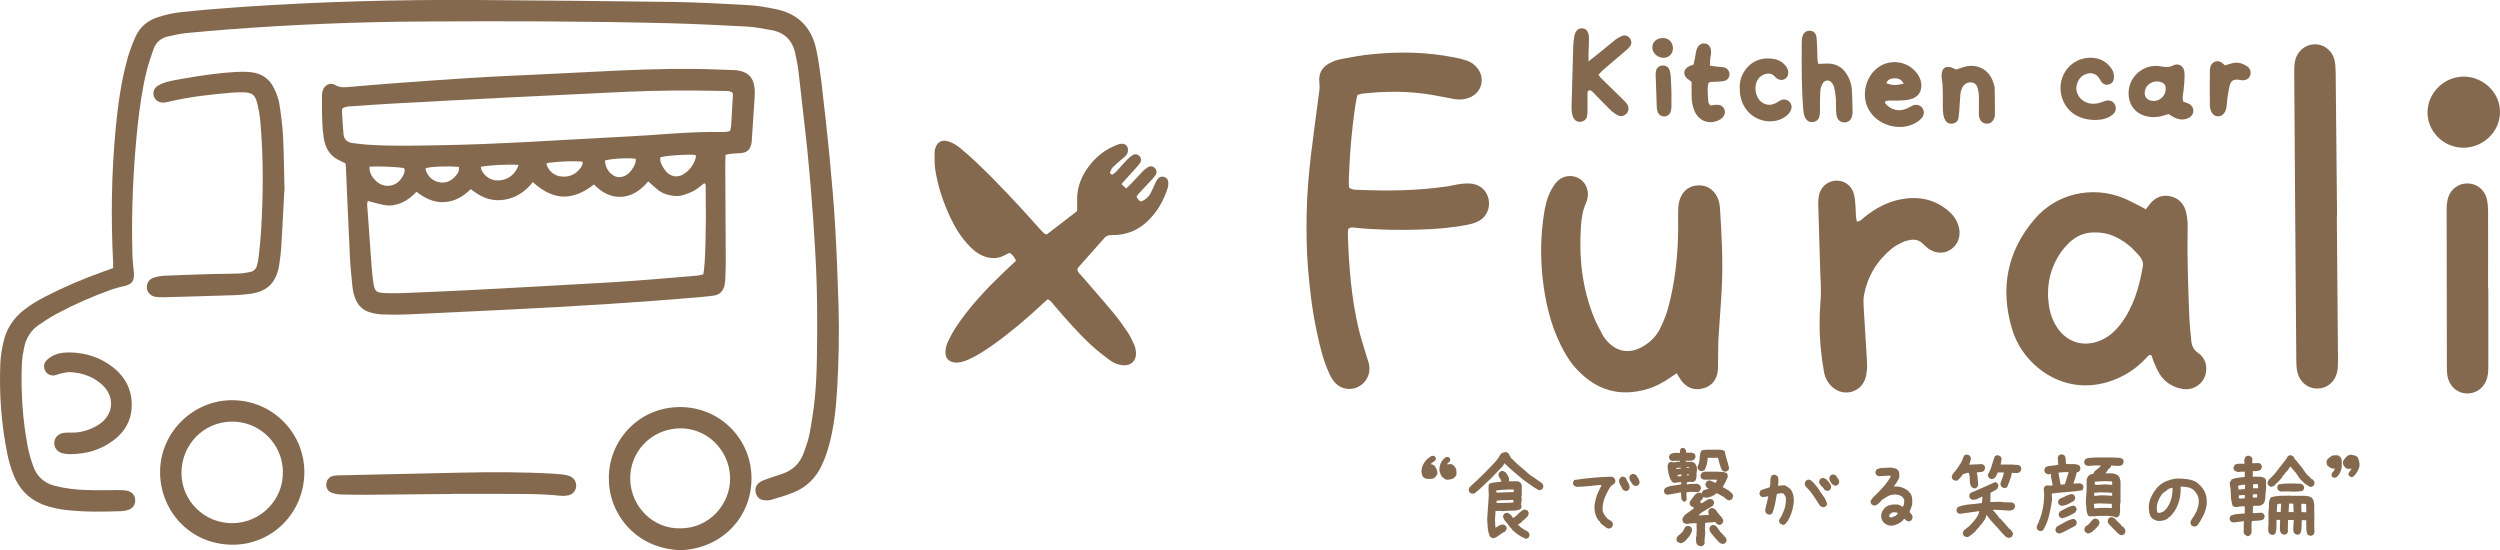 <?xml version="1.0" encoding="UTF-8"?><svg id="_レイヤー_2" xmlns="http://www.w3.org/2000/svg" width="218.33" height="48.05" viewBox="0 0 218.33 48.05"><defs><style>.cls-1{fill:#84694f;}</style></defs><g id="yoko"><g><g><path class="cls-1" d="M63.36,13.53c0,.34-.02,.63-.02,.93,.01,2.67,.03,5.35,.04,8.02,0,.57,0,1.14-.03,1.71,0,.25-.03,.5-.08,.74-.12,.51-.43,.83-.97,.89-.3,.03-.59,.08-.88,.1-5.67,.5-11.35,.84-17.04,1.12-2.94,.14-5.88,.29-8.82,.42-.72,.03-1.44,.03-2.15,0-.37-.01-.74-.08-1.09-.18-.63-.18-1.07-.61-1.3-1.23-.12-.32-.21-.67-.24-1.01-.1-.94-.19-1.87-.23-2.81-.12-2.45-.22-4.9-.33-7.35,0-.2-.03-.39-.04-.6-.17-.08-.31-.17-.47-.24-.71-.31-1.15-.84-1.35-1.58-.05-.19-.09-.39-.11-.58-.16-1.18-.13-2.37-.13-3.56,0-.12,.02-.25,.05-.37,.14-.5,.65-.8,1.1-.53,.43,.26,.84,.21,1.28,.17,1.48-.13,2.96-.25,4.44-.36,1.97-.15,3.95-.28,5.92-.41,1.21-.08,2.42-.14,3.63-.2,2.5-.12,4.99-.23,7.49-.36,2.87-.15,5.73-.27,8.61-.24,1.14,.01,2.27,.07,3.41,.1,.17,0,.35,.03,.52,.06,.74,.14,1.19,.59,1.3,1.33,.05,.29,.06,.59,.04,.89-.08,1.31-.17,2.62-.26,3.93,0,.07-.02,.15-.03,.22-.11,.53-.37,.77-.91,.82-.42,.04-.84,.02-1.34,.15Zm-31.23,4.01c-.11,.27-.05,.54-.03,.81,.11,1.63,.23,3.26,.35,4.89,.03,.44,.08,.89,.14,1.33,.12,.9,.23,1,1.11,1.03,.44,.01,.89,.01,1.34,0,1.9-.08,3.81-.15,5.71-.25,4.35-.23,8.7-.46,13.04-.72,2.37-.15,4.74-.37,7.1-.56,.19-.02,.37-.08,.53-.11,.18-.84,.26-3.83,.21-7.61,0-.11,.05-.25-.13-.35-.28,.21-.55,.46-.86,.64-.32,.18-.67,.3-1.02,.41-.39,.12-.78,.07-1.17-.01-.37-.08-.71-.23-1-.46-.29-.23-.55-.48-.84-.74-.63,.74-1.35,1.28-2.33,1.35-.99,.06-1.75-.42-2.41-1.08-1.94,1.52-3.63,1.36-5.34-.21-.43,.55-.95,1-1.59,1.28-.63,.27-1.28,.37-1.96,.26-.7-.11-1.29-.48-1.87-.92-.65,.64-1.38,1.07-2.29,1.13-.94,.06-1.72-.34-2.45-.9-.39,.41-.79,.74-1.28,.95-.47,.2-.96,.3-1.45,.22-.5-.08-.99-.24-1.49-.36Zm31.79-9.49c-.27-.13-.57-.11-.86-.11-2.82-.06-5.64-.05-8.46,.08-3.39,.16-6.77,.32-10.16,.49-3.24,.16-6.48,.34-9.71,.51-1.28,.07-2.57,.16-3.85,.25-.32,.02-.65,.01-.95,.18-.02,.07-.07,.14-.07,.2,.04,.69,.08,1.38,.14,2.07,.04,.46,.33,.71,.77,.77,.47,.06,.93,.12,1.4,.15,1.95,.13,3.91,.08,5.86,.05,5.6-.08,11.18-.49,16.76-.77,2.82-.14,5.63-.46,8.45-.39,.16,0,.33-.05,.51-.08,.04-.17,.09-.31,.1-.46,.06-.91,.11-1.83,.16-2.74,0-.07-.05-.13-.09-.22Zm-6.25,5.69c-.06,.41,.15,.75,.37,1.07,.49,.68,1.2,.78,1.85,.27,.44-.34,.73-.79,.88-1.33,.02-.06-.01-.14-.02-.21-.56-.09-2.48,.03-3.08,.2Zm-25.4,.81c-.03,.55,.23,.93,.57,1.26,.32,.3,.71,.45,1.14,.41,.44-.04,.8-.25,1.05-.61,.19-.28,.39-.56,.27-.92-.52-.12-2.19-.19-3.03-.13Zm13.03-.15c-.88-.07-2.71,.03-3.31,.17,.03,.11,.04,.24,.09,.34,.33,.6,.93,.92,1.59,.84,.77-.08,1.38-.58,1.62-1.36Zm10.21-.53c-.6-.1-2.04-.03-2.68,.15,.03,.54,.26,.98,.71,1.28,.28,.19,.59,.22,.92,.1,.29-.1,.51-.29,.69-.54,.21-.3,.41-.61,.37-1Zm-4.6,.26c-.56-.09-1.95-.05-3.03,.09-.06,0-.11,.07-.17,.11,.28,.78,.89,1.16,1.71,1.09,.38-.03,.72-.18,.99-.43,.25-.23,.47-.49,.49-.86Zm-13.72,.56s-.03,.1-.02,.14c.21,.61,.63,1,1.27,1.1,.62,.09,1.09-.21,1.46-.7,.06-.08,.12-.16,.15-.25,.03-.13,.03-.26,.04-.4-1.04-.09-2.43-.04-2.9,.11Z"/><path class="cls-1" d="M9.88,23.41c0-.19,0-.31,0-.44-.2-3.92-.15-7.83,.22-11.73,.2-2.1,.49-4.19,1.06-6.22,.18-.62,.41-1.22,.67-1.81,.39-.86,1.07-1.43,1.96-1.71,.63-.2,1.29-.36,1.95-.43,1.77-.19,3.55-.34,5.33-.46C27.9,.14,34.73-.04,41.56,0c5.74,.04,11.49,.09,17.23,.17,2.2,.03,4.4,.16,6.6,.28,.76,.04,1.52,.18,2.28,.33,1.99,.38,3.21,1.58,3.62,3.56,.2,.94,.33,1.9,.45,2.86,.26,2.21,.51,4.43,.72,6.65,.19,1.97,.36,3.95,.48,5.93,.13,2.3,.22,4.6,.29,6.91,.07,2.43,.02,4.86-.12,7.28-.1,1.71-.28,3.41-.75,5.06-.16,.55-.35,1.09-.59,1.6-.51,1.1-1.33,1.91-2.45,2.37-.64,.26-1.31,.46-1.97,.65-.2,.06-.44,.06-.66,.03-.35-.05-.58-.27-.68-.61-.1-.37,0-.7,.31-.93,.19-.14,.43-.23,.66-.31,.44-.16,.89-.29,1.34-.45,.9-.31,1.53-.9,1.86-1.8,.2-.56,.41-1.12,.52-1.7,.2-1.07,.37-2.15,.47-3.23,.11-1.11,.15-2.23,.17-3.34,.06-3.15,.04-6.29-.15-9.44-.22-3.76-.51-7.51-.96-11.25-.18-1.48-.32-2.96-.5-4.43-.06-.52-.18-1.02-.28-1.53-.24-1.14-.95-1.83-2.09-2.03-.71-.13-1.42-.27-2.13-.31-2.25-.12-4.5-.23-6.75-.29-7.2-.18-14.41-.2-21.61-.15-5.65,.03-11.29,.26-16.92,.69-1.23,.1-2.47,.2-3.7,.32-.51,.05-1.02,.17-1.53,.28-.65,.14-1.12,.52-1.33,1.17-.19,.59-.41,1.17-.56,1.77-.41,1.64-.64,3.31-.82,4.98-.38,3.65-.54,7.31-.45,10.98,.01,.57,.07,1.14,.13,1.7,.07,.74-.16,1.07-.86,1.22-.36,.08-.72,.17-1.07,.29-1.66,.59-3.27,1.3-4.82,2.13-.54,.29-1.06,.63-1.57,.98-.68,.47-1.09,1.14-1.26,1.95-.1,.48-.18,.98-.2,1.47-.09,2.41,.06,4.81,.51,7.18,.11,.58,.28,1.16,.48,1.71,.31,.91,.96,1.49,1.89,1.73,.48,.12,.97,.21,1.46,.27,1.31,.15,2.62,.11,3.93,.1,.3,0,.6,0,.89,.05,.45,.08,.72,.39,.74,.8,.02,.42-.21,.76-.64,.89-.19,.06-.39,.09-.58,.1-1.61,.06-3.22,.08-4.82-.1-.51-.06-1.03-.16-1.53-.31-1.48-.42-2.51-1.36-3.07-2.79-.23-.6-.42-1.22-.54-1.85C.11,37-.08,34.36,.03,31.7c.03-.64,.14-1.28,.29-1.91,.25-1.07,.83-1.95,1.68-2.65,.6-.49,1.26-.88,1.94-1.23,1.65-.85,3.36-1.58,5.11-2.2,.25-.09,.51-.19,.83-.3Z"/><path class="cls-1" d="M88.73,22.76c-.16-.33-.31-.54-.58-.68-.13,.07-.26,.13-.39,.2-.63,.35-1.28,.33-1.93,.06-.44-.18-.81-.48-1.14-.82-.74-.75-1.28-1.64-1.72-2.58-.62-1.33-1.08-2.72-1.3-4.17-.07-.49-.04-.99-.05-1.48,0-.07,.02-.15,.03-.22,.14-.65,.58-.93,1.21-.71,.34,.12,.68,.31,.96,.54,.52,.42,1.02,.87,1.5,1.33,1.9,1.81,3.69,3.74,5.43,5.7,.15,.17,.31,.32,.47,.48,.03,.03,.09,.03,.2,.06,.87-.66,1.76-1.36,2.65-2.04,0-.33,0-.63,0-.92-.04-1.23,.44-2.28,1.19-3.2,.55-.67,1.24-1.21,2.05-1.56,.18-.08,.37-.16,.56-.19,.43-.07,.71,.25,.63,.68-.05,.26-.23,.42-.43,.58-.3,.25-.61,.51-.89,.79-.12,.12-.17,.29-.24,.45-.01,.03,.02,.11,.05,.13,.06,.03,.15,.07,.19,.04,.12-.08,.24-.17,.34-.28,.3-.33,.59-.67,.9-.99,.15-.16,.33-.31,.51-.42,.21-.13,.46-.06,.6,.11,.14,.17,.16,.37,.05,.55-.09,.15-.2,.28-.32,.41-.43,.48-.86,.95-1.32,1.46,.14,.14,.25,.25,.4,.39,.15-.14,.28-.25,.4-.37,.36-.38,.71-.76,1.07-1.14,.14-.14,.3-.26,.46-.36,.19-.11,.38-.09,.55,.05,.17,.14,.24,.4,.12,.61-.1,.17-.24,.31-.37,.46-.39,.42-.78,.83-1.17,1.25-.06,.07-.11,.16-.15,.24,.29,.44,.35,.46,.68,.26,.26-.16,.46-.38,.59-.65,.13-.26,.24-.54,.37-.81,.08-.15,.15-.32,.27-.43,.29-.29,.81-.12,.86,.28,.03,.21,0,.45-.07,.65-.34,1.05-.89,1.99-1.68,2.77-.87,.85-1.93,1.28-3.15,1.26-.26,0-.47,.03-.66,.24-.75,.86-1.51,1.7-2.27,2.56-.05,.05-.07,.13-.11,.2,.05,.29,.29,.45,.46,.65,.88,1.04,1.79,2.05,2.66,3.1,.44,.53,.85,1.09,1.24,1.67,.25,.37,.44,.77,.62,1.18,.1,.22,.14,.48,.15,.72,.02,.68-.46,1.11-1.14,1.05-.43-.04-.83-.2-1.16-.45-.55-.42-1.11-.84-1.61-1.31-1.15-1.06-2.17-2.24-3.19-3.42-.17-.2-.31-.45-.61-.58-.17,.14-.34,.28-.49,.43-1.36,1.27-2.77,2.47-4.29,3.55-.69,.49-1.39,.94-2.16,1.29-.37,.16-.74,.28-1.15,.25-.5-.03-.84-.35-.84-.85,0-.29,.05-.6,.17-.86,.22-.49,.48-.98,.78-1.43,1.13-1.7,2.52-3.18,3.98-4.59,.39-.38,.79-.74,1.22-1.15Z"/><path class="cls-1" d="M117.75,19.95c-.01,.16-.05,.35-.04,.54,.09,2.75,.3,5.49,.93,8.18,.19,.82,.47,1.62,.7,2.42,.08,.26,.18,.52,.23,.78,.15,.78-.25,1.56-.96,1.92-.69,.34-1.51,.2-2.04-.39-.21-.23-.37-.53-.5-.82-.52-1.13-.8-2.34-1.06-3.55-.41-1.89-.64-3.8-.79-5.73-.12-1.51-.13-3.02-.11-4.53,.03-1.73,.17-3.46,.37-5.18,.23-1.92,.5-3.83,.75-5.74,.03-.22,0-.44-.01-.66-.08-.75,.22-1.31,.87-1.66,.32-.17,.68-.31,1.04-.37,.87-.17,1.75-.33,2.64-.42,2.45-.25,4.89-.2,7.32,.29,.34,.07,.68,.15,1,.26,.38,.13,.7,.36,.95,.68,.64,.83,.4,1.99-.53,2.47-.48,.25-.99,.3-1.52,.21-.66-.12-1.31-.26-1.97-.37-2.02-.34-4.04-.33-6.07-.1-.14,.02-.28,.08-.4,.11-.22,.69-.63,4.2-.7,6.22-.02,.64-.1,1.28-.03,1.87,.27,.21,.53,.19,.77,.2,2.6,.11,5.2,.08,7.78-.3,.42-.06,.82-.18,1.24-.22,.34-.04,.7-.06,1.03,0,.73,.13,1.25,.68,1.37,1.39,.13,.74-.18,1.47-.84,1.84-.3,.16-.64,.27-.97,.33-1.39,.28-2.79,.39-4.2,.43-1.86,.06-3.71,.03-5.56-.15-.21-.02-.44-.1-.69,.08Z"/><path class="cls-1" d="M187.4,18.28c.14-.18,.25-.33,.37-.48,.44-.54,1.01-.8,1.71-.67,.69,.13,1.16,.55,1.38,1.21,.09,.28,.13,.58,.17,.87,.03,.22,.02,.45,.02,.67-.05,2.63,.05,5.25,.15,7.88,.03,.67,.11,1.33,.17,2,.04,.43,.19,.79,.59,1.06,.53,.36,.76,.91,.71,1.55-.08,1.05-1.05,1.79-2.1,1.59-.81-.15-1.49-.56-1.94-1.26-.23-.35-.38-.75-.55-1.13-.08-.18-.12-.37-.18-.53-.22-.1-.31,.05-.4,.15-.57,.63-1.23,1.16-1.97,1.56-2.57,1.4-5.39,1.17-7.57-.65-1.07-.9-1.84-2.02-2.24-3.36-1.06-3.54-.45-6.78,1.96-9.6,1.9-2.23,4.99-2.94,7.72-1.86,.5,.2,.98,.47,1.47,.71,.17,.09,.34,.18,.54,.29Zm-4.51,2.02c-.83-.01-1.61,.32-2.25,.96-.24,.24-.48,.51-.67,.79-.95,1.39-1.27,2.94-1.04,4.6,.11,.77,.38,1.49,.84,2.12,.84,1.13,2.18,1.52,3.5,1.03,.82-.3,1.44-.85,1.96-1.54,1.11-1.49,1.61-3.22,1.91-5.02,.05-.32-.06-.58-.25-.82-.64-.78-1.38-1.41-2.31-1.81-.51-.22-1.04-.32-1.67-.31Z"/><path class="cls-1" d="M146.44,32.59c-.21,.14-.39,.26-.57,.38-.61,.43-1.26,.78-1.98,1-2.4,.72-4.44,.13-6.15-1.68-.62-.65-1.08-1.41-1.47-2.22-.89-1.83-1.33-3.78-1.55-5.78-.2-1.83-.17-3.66,.1-5.48,.11-.76,.27-1.52,.64-2.2,.14-.26,.3-.52,.5-.73,.48-.52,1.23-.65,1.84-.35,.61,.3,.96,.96,.86,1.67-.02,.17-.07,.34-.14,.5-.31,.69-.42,1.43-.46,2.17-.17,2.73,.13,5.39,1.18,7.94,.21,.5,.48,.97,.73,1.46,.06,.11,.13,.21,.21,.31,.9,1.18,2.14,1.4,3.4,.62,.6-.38,1.09-.87,1.4-1.51,.27-.56,.52-1.13,.68-1.72,.63-2.28,.87-4.62,.9-6.98,0-.57-.02-1.14,0-1.71,.01-.32,.06-.65,.17-.94,.27-.72,.82-1.12,1.58-1.15,.73-.03,1.28,.32,1.63,.96,.18,.33,.25,.7,.27,1.07,.15,2.35,.28,4.7,.15,7.05-.07,1.41-.2,2.82-.28,4.23-.04,.72-.02,1.43-.04,2.15,0,.32,.01,.65-.06,.96-.17,.75-.66,1.21-1.42,1.35-.73,.13-1.31-.16-1.74-.74-.13-.18-.23-.37-.38-.6Z"/><path class="cls-1" d="M204.08,18.87c.03,4.08,.07,8.17,.1,12.25,0,.35,.01,.7-.02,1.04-.1,1.05-.81,1.75-1.76,1.77-.94,.02-1.68-.67-1.82-1.71-.03-.24-.03-.49-.04-.74-.06-8.37-.13-16.74-.18-25.1,0-.34,0-.7,.07-1.03,.17-.87,.87-1.46,1.71-1.48,.83-.02,1.56,.56,1.75,1.43,.07,.33,.08,.69,.09,1.03,.04,4.18,.08,8.37,.12,12.55,0,0-.01,0-.02,0Z"/><path class="cls-1" d="M162.16,19.35c.36-.02,.5-.26,.68-.4,.96-.77,2.02-1.34,3.24-1.56,1.55-.27,2.95,.03,4.15,1.09,.44,.39,.73,.86,.86,1.44,.16,.75-.12,1.47-.74,1.88-.59,.39-1.33,.35-1.94-.09-.18-.13-.34-.29-.5-.44-.29-.28-.64-.38-1.02-.32-.24,.04-.49,.08-.71,.19-.33,.16-.67,.33-.95,.56-1.3,1.05-2.12,2.41-2.44,4.04-.07,.36-.05,.74-.03,1.11,.09,1.53,.19,3.06,.28,4.59,.02,.3,.03,.6,0,.89-.02,.27-.07,.55-.16,.8-.43,1.14-1.8,1.51-2.76,.75-.44-.35-.72-.82-.82-1.37-.11-.61-.2-1.22-.26-1.84-.16-1.46-.17-2.91-.05-4.37,.08-.91,0-1.83-.03-2.74-.05-1.93-.12-3.86-.17-5.79,0-.25,.02-.5,.07-.74,.15-.69,.72-1.19,1.39-1.25,.71-.07,1.38,.34,1.62,1.05,.12,.35,.14,.73,.17,1.09,.04,.46,0,.93,.12,1.44Z"/><path class="cls-1" d="M24.83,16.66c-.08,1.45-.16,3.21-.27,4.96-.03,.49-.11,.98-.17,1.48-.01,.1-.03,.2-.05,.29-.31,1.36-1.03,2.05-2.41,2.26-.49,.07-.98,.11-1.48,.13-2.05,.07-4.11,.12-6.16,.18-.25,0-.5,0-.74-.04-.43-.09-.72-.43-.73-.82-.01-.37,.2-.72,.6-.85,.3-.1,.63-.15,.94-.17,1.41-.06,2.82-.11,4.23-.15,.74-.02,1.49-.01,2.23-.04,.34-.01,.69-.07,1.03-.14,.32-.06,.53-.27,.6-.59,.06-.24,.12-.48,.14-.73,.08-.74,.16-1.48,.21-2.22,.19-3.22,.22-6.44-.07-9.65-.05-.52-.14-1.03-.26-1.53-.2-.77-.45-.95-1.27-.97-.27,0-.55,0-.82,.02-1.93,.16-3.84,.37-5.73,.82-.12,.03-.24,.06-.36,.06-.41,.02-.75-.21-.86-.57-.1-.33,.02-.7,.35-.9,.25-.15,.53-.26,.82-.34,.45-.12,.92-.2,1.38-.28,1.54-.27,3.08-.5,4.64-.59,.42-.02,.84-.02,1.26,.02,.93,.09,1.64,.55,2.05,1.4,.2,.42,.38,.87,.46,1.33,.15,.95,.28,1.91,.33,2.88,.08,1.48,.08,2.97,.13,4.76Z"/><path class="cls-1" d="M217.31,25.2c0,2.23,0,4.46,0,6.69,0,.32,0,.65-.07,.96-.18,.91-.89,1.51-1.76,1.51-.87,0-1.57-.61-1.74-1.53-.04-.22-.05-.44-.05-.67-.01-4.63-.02-9.27-.02-13.9,0-.34,.04-.7,.14-1.02,.23-.75,.92-1.23,1.68-1.22,.76,0,1.45,.5,1.66,1.25,.11,.38,.13,.78,.14,1.17,.01,2.25,0,4.51,0,6.76h.02Z"/><path class="cls-1" d="M26.58,41.32c-.06,3.54-2.87,6.29-6.33,6.25-3.73-.04-6.3-3.04-6.27-6.4,.03-3.45,2.93-6.27,6.38-6.22,3.48,.05,6.26,2.89,6.22,6.36Zm-1.87-.1c-.02-2.45-2.02-4.42-4.47-4.4-2.45,.02-4.39,2-4.39,4.48,0,2.45,2,4.41,4.46,4.39,2.54-.02,4.46-2.16,4.39-4.47Z"/><path class="cls-1" d="M53.17,41.78c-.03-3.24,2.55-6.23,6.23-6.23,3.48,0,6.24,2.79,6.23,6.24,0,3.35-2.55,6.1-6.15,6.26-4.11-.12-6.36-3.38-6.3-6.27Zm6.24,4.36c2.51,.02,4.43-2.11,4.35-4.49-.09-2.4-2.07-4.31-4.45-4.24-2.45,.07-4.35,2.07-4.27,4.5,.08,2.39,2.05,4.3,4.38,4.23Z"/><path class="cls-1" d="M39.45,43.14c-2.47,.02-4.94,.05-7.42,.07-.77,0-1.53,0-2.3-.03-.27,0-.54-.07-.79-.16-.32-.12-.48-.44-.44-.78,.03-.33,.26-.61,.59-.68,.19-.04,.39-.05,.59-.05,3.48-.08,6.97-.16,10.45-.23,2.74-.06,5.49-.07,8.23,.09,.27,.02,.54,.04,.81,.07,.19,.03,.39,.07,.58,.14,.37,.14,.59,.49,.57,.87-.02,.38-.26,.7-.65,.8-.21,.05-.44,.07-.66,.05-2.1-.22-4.2-.15-6.3-.17-1.09,0-2.18,0-3.26,0h0Z"/><path class="cls-1" d="M218.33,9.77c.01,1.7-1.44,3.13-3.2,3.13-1.69,0-3.1-1.36-3.13-3.03-.03-1.71,1.41-3.17,3.15-3.18,1.72,0,3.17,1.39,3.18,3.07Z"/><path class="cls-1" d="M6.16,39.66c-.09,0-.37,0-.63-.06-.5-.1-.8-.47-.79-.93,.02-.46,.34-.8,.85-.87,.24-.03,.49-.02,.74-.02,.76,0,1.46-.22,2.12-.59,1.54-.87,1.68-2.63,.3-3.74-.76-.61-1.65-.9-2.61-.95-.29-.01-.58,.07-.87,.13-.17,.03-.33,.12-.49,.15-.35,.06-.67-.1-.82-.38-.17-.31-.15-.64,.08-.9,.18-.19,.41-.35,.65-.47,.48-.22,1-.27,1.52-.25,1.35,.05,2.58,.45,3.65,1.29,1.12,.88,1.7,2.04,1.64,3.48-.05,1.25-.65,2.22-1.64,2.94-1.05,.77-2.23,1.16-3.71,1.17Z"/><path class="cls-1" d="M138.72,5.37c.33-.26,.52-.41,.71-.56,.56-.45,1.11-.91,1.67-1.36,.17-.13,.37-.24,.58-.32,.25-.09,.5,0,.66,.21,.15,.2,.18,.48,.02,.69-.13,.18-.3,.33-.47,.47-.6,.52-1.21,1.02-1.81,1.54-.17,.14-.31,.31-.48,.48,.08,.11,.13,.2,.19,.27,.67,.66,1.35,1.31,2.02,1.97,.12,.12,.24,.25,.33,.4,.14,.25,.09,.57-.09,.76-.19,.2-.49,.29-.74,.16-.24-.12-.47-.28-.66-.47-.48-.46-.94-.95-1.41-1.43-.13-.13-.25-.32-.48-.29-.14,.08-.12,.21-.12,.33,0,.47,0,.94,0,1.41,0,.17,0,.35-.04,.52-.06,.26-.24,.43-.5,.48-.27,.06-.55-.07-.68-.33-.08-.15-.12-.32-.15-.49-.03-.19-.02-.4-.02-.59,.04-1.68,.09-3.37,.14-5.05,0-.3,.04-.59,.08-.89,.07-.54,.32-.82,.69-.81,.39,.01,.6,.31,.61,.86,0,.45-.03,.89-.04,1.34,0,.17,0,.34,0,.7Z"/><path class="cls-1" d="M164.63,8.85c0,.1,0,.16,.02,.19,.5,.58,1.2,.74,1.87,.44,.18-.08,.35-.2,.53-.27,.31-.12,.63-.04,.81,.19,.2,.25,.21,.62-.02,.89-.14,.17-.32,.31-.51,.42-1.41,.83-3.41,.24-4.17-1.21-.63-1.22-.22-2.87,.91-3.65,1.03-.71,2.49-.51,3.28,.47,.22,.27,.38,.57,.43,.93,.09,.74-.24,1.25-.98,1.43-.29,.07-.59,.09-.88,.1-.32,.02-.64,0-.96,0-.11,0-.22,.05-.33,.07Zm1.62-1.55c-.2-.4-.51-.47-.83-.46-.3,0-.56,.11-.69,.43,.54,.19,.8,.2,1.52,.04Z"/><path class="cls-1" d="M158.8,5.58c.3-.01,.52-.03,.74-.03,.86-.02,1.46,.37,1.85,1.12,.2,.38,.32,.78,.34,1.21,.04,.64,.05,1.28,.06,1.93,0,.15-.03,.3-.08,.43-.09,.28-.34,.45-.62,.45-.3,0-.53-.14-.64-.42-.07-.18-.09-.38-.1-.58-.02-.37,0-.74-.02-1.11-.02-.32-.08-.64-.15-.95-.03-.14-.11-.28-.19-.39-.22-.29-.62-.28-.8,.03-.11,.19-.19,.41-.21,.62-.04,.47-.03,.94-.04,1.4,0,.25,.02,.5-.02,.74-.05,.37-.25,.57-.55,.62-.33,.06-.62-.1-.76-.45-.08-.2-.11-.43-.13-.65-.15-1.88-.14-3.75-.13-5.63,0-.22,0-.45,.04-.66,.07-.37,.34-.59,.66-.58,.3,.01,.55,.21,.59,.57,.05,.44,.05,.89,.07,1.33,.01,.32-.02,.64,.09,1.01Z"/><path class="cls-1" d="M190.68,8.88c.18,.07,.35,.11,.5,.19,.49,.27,.5,.92,.01,1.2-.42,.24-.86,.2-1.28,0-.18-.08-.34-.2-.52-.31-.19,.06-.38,.12-.57,.17-.46,.12-.93,.14-1.39,.02-.85-.21-1.42-.84-1.52-1.71-.2-1.58,1.2-2.92,2.77-2.65,.4,.07,.74,.12,1.14-.09,.44-.22,.91,.08,.95,.6,.04,.51-.02,1.03-.07,1.55-.03,.32-.15,.63-.03,1.02Zm-2.61-.06c.69,0,1.2-.64,1.03-1.32-.02-.09-.09-.18-.17-.23-.58-.36-1.38-.08-1.58,.55-.18,.57,.13,.99,.72,.99Z"/><path class="cls-1" d="M170.82,6.08c.32-.11,.58-.21,.84-.27,1.05-.24,2,.26,2.38,1.28,.08,.21,.16,.43,.16,.64,.02,.77,.02,1.53,.02,2.3,0,.05-.01,.1-.02,.15-.09,.4-.36,.64-.71,.62-.35-.01-.61-.27-.66-.68-.02-.17-.01-.35-.01-.52,0-.4,.02-.79,0-1.19,0-.22-.04-.44-.09-.66-.07-.28-.21-.51-.53-.55-.32-.04-.6,.09-.77,.35-.11,.18-.19,.41-.22,.62-.05,.49-.06,.99-.1,1.48-.02,.25-.04,.49-.09,.73-.06,.23-.24,.37-.48,.41-.27,.05-.5-.04-.64-.27-.09-.14-.15-.31-.18-.48-.04-.24-.05-.49-.05-.74,0-.84,.04-1.68-.1-2.52,0-.05-.01-.1-.01-.15-.01-.71,.4-.97,1.06-.66,.07,.03,.13,.06,.21,.1Z"/><path class="cls-1" d="M183.01,10.48c-1.43-.01-2.44-.66-2.87-1.78-.66-1.69,.44-3.51,2.22-3.65,.76-.06,1.42,.18,1.92,.78,.25,.3,.38,.63,.33,1.03-.03,.24-.15,.42-.39,.5-.26,.09-.49,.03-.67-.18-.1-.11-.15-.25-.24-.37-.25-.36-.61-.49-1.04-.37-.54,.15-.81,.54-.92,1.06-.1,.49,.17,1.05,.63,1.33,.45,.28,.94,.28,1.43,.14,.17-.05,.32-.13,.49-.17,.36-.09,.67,.06,.81,.36,.14,.3,.06,.63-.22,.86-.27,.22-.6,.35-.94,.41-.22,.04-.44,.04-.54,.05Z"/><path class="cls-1" d="M151.93,7.76c-.02-.5,.08-.98,.34-1.42,.54-.92,1.49-1.43,2.73-1.17,.39,.08,.73,.29,.98,.63,.13,.18,.22,.39,.19,.62-.04,.43-.47,.69-.87,.5-.11-.05-.22-.13-.29-.22-.39-.5-1.17-.24-1.47,.2-.37,.55-.29,1.46,.19,1.92,.37,.37,.89,.43,1.36,.18,.15-.08,.29-.19,.45-.26,.27-.11,.57-.04,.75,.17,.2,.23,.22,.49,.09,.76-.13,.28-.36,.46-.62,.62-1.12,.65-2.67,.24-3.38-.91-.31-.5-.45-1.04-.44-1.63Z"/><path class="cls-1" d="M149.35,9.21c.21-.03,.35-.05,.5-.06,.41-.02,.67,.14,.76,.44,.1,.33-.06,.65-.42,.86-.83,.47-1.78,.17-2.18-.7-.21-.45-.28-.94-.28-1.44,0-.39,0-.79,0-1.17-.15-.11-.28-.19-.39-.28-.37-.33-.32-.8,.11-1.04,.13-.07,.27-.11,.45-.18,.04-.17,.08-.36,.12-.55,.05-.24,.07-.49,.14-.73,.12-.41,.42-.62,.76-.56,.33,.06,.53,.35,.51,.79,0,.17-.05,.34-.07,.51-.02,.19-.02,.38-.03,.63,.22,.03,.41,.07,.6,.09,.22,.03,.45,.02,.66,.07,.28,.07,.46,.34,.45,.61,0,.27-.19,.52-.48,.58-.19,.04-.39,.04-.59,.05-.2,.01-.39,.02-.59,.03-.04,0-.09,.04-.18,.09-.02,.16-.07,.35-.07,.54,0,.37,.03,.74,.06,1.11,0,.09,.09,.17,.16,.3Z"/><path class="cls-1" d="M194.31,5.71c.26-.08,.47-.15,.69-.2,.43-.1,.84,.02,1.2,.25,.31,.19,.42,.53,.31,.83-.1,.28-.36,.44-.71,.42-.1,0-.19-.04-.29-.05-.43-.04-.66,.07-.78,.49-.11,.38-.15,.77-.21,1.16-.04,.27-.04,.54-.09,.81-.03,.16-.1,.34-.2,.47-.27,.38-.82,.36-1.06-.04-.11-.18-.17-.42-.18-.63-.02-1.01,0-2.03,0-3.04,0-.07,.01-.15,.02-.22,.07-.55,.65-.8,1.04-.47,.08,.06,.15,.12,.26,.21Z"/><path class="cls-1" d="M145.97,8.05c0,.42,0,.84,0,1.26,0,.17-.03,.35-.09,.5-.09,.23-.35,.38-.59,.36-.24-.02-.42-.14-.51-.37-.05-.14-.09-.29-.09-.43-.04-.96-.07-1.92-.1-2.88,0-.12,.02-.25,.05-.36,.08-.24,.3-.4,.56-.41,.26-.01,.5,.12,.59,.36,.07,.18,.1,.38,.12,.57,.03,.47,.04,.94,.06,1.4,0,0,.01,0,.02,0Z"/><path class="cls-1" d="M145.21,3.32c.52,0,.88,.36,.89,.87,.01,.48-.33,.85-.81,.86-.55,0-1.02-.45-.99-.96,.03-.45,.41-.77,.91-.77Z"/></g><g><path class="cls-1" d="M124.59,41.81c-.06-.01-.12-.03-.17-.05s-.1-.07-.15-.12c-.05-.08-.08-.17-.1-.26-.02-.09-.03-.19-.03-.3,.02-.19,.07-.36,.15-.52,.08-.16,.19-.31,.33-.45,.08-.07,.17-.14,.27-.21,.09-.07,.2-.1,.32-.09,.04,.01,.07,.04,.11,.07s.06,.07,.07,.11v.14c-.05,.09-.12,.17-.22,.21-.1,.05-.17,.12-.22,.21,.06,0,.12,0,.18,.03,.06,.02,.11,.05,.16,.1,.07,.11,.13,.21,.18,.32,.05,.11,.07,.23,.06,.38-.02,.06-.05,.11-.09,.17-.04,.05-.09,.1-.13,.15-.07,.06-.15,.09-.23,.11-.08,.01-.17,.02-.27,.02l-.07-.02-.14,.02Zm1.84,.09c-.11,0-.2-.03-.28-.09s-.17-.13-.25-.21c-.06-.11-.11-.22-.15-.34-.04-.12-.06-.25-.04-.38,.02-.15,.06-.3,.12-.44s.15-.26,.27-.38c.05-.05,.1-.09,.16-.12,.06-.03,.13-.04,.21-.03,.04,.01,.07,.04,.11,.07,.04,.04,.06,.07,.07,.11v.14c-.02,.07-.07,.12-.14,.16-.07,.04-.11,.09-.12,.16h.04l.34-.02c.09,.05,.18,.11,.25,.2,.07,.08,.12,.17,.16,.27l.02,.42c-.01,.06-.04,.12-.08,.17-.04,.05-.09,.1-.13,.15-.08,.05-.17,.08-.26,.11-.09,.02-.18,.04-.28,.05Z"/><path class="cls-1" d="M128.54,43.12l-.18-.1s-.06-.1-.08-.15-.02-.12,0-.19l.09-.18h.04s.04-.04,.04-.04l.04-.05c.36-.32,.71-.65,1.06-1,.35-.35,.69-.7,1.01-1.05l.12-.14c.09-.09,.16-.2,.22-.3,.06-.11,.12-.21,.2-.31,.06-.04,.12-.07,.2-.09,.07-.02,.15-.04,.24-.04l.18,.09,.25,.44,.04,.03,.12,.12,.21,.2,.12,.12,.2,.18,.3,.24,.12,.11,.31,.26v.04l.2,.12v.04c.19,.11,.37,.23,.55,.36,.18,.12,.36,.25,.53,.37,.04,.05,.06,.1,.09,.15,.02,.05,.03,.12,.02,.19l-.09,.18s-.1,.05-.15,.07c-.05,.02-.12,.02-.19,0-.23-.13-.45-.27-.67-.43-.22-.16-.44-.31-.66-.47-.27-.23-.55-.46-.83-.7-.28-.24-.55-.48-.8-.73l-.14,.23-.12,.14-.09,.08-.19,.2-.57,.6-1.01,.96-.24,.21-.05,.05h-.04l-.04,.07s-.1,.07-.15,.09c-.05,.02-.12,.03-.19,.02Zm1.87,3.88s-.09-.03-.14-.04c-.05-.02-.09-.05-.14-.09-.11-.23-.17-.48-.2-.75-.03-.27-.04-.54-.05-.82l.14-2.07-.03-.59,.02-.07-.02-.16,.09-.18c.15-.05,.32-.09,.5-.11,.18-.02,.36-.04,.53-.05v-.05c-.03-.11-.08-.21-.15-.3-.07-.09-.1-.2-.09-.32l.09-.18s.1-.06,.15-.08c.05-.01,.11-.02,.17,0l.18,.09,.1,.11c.06,.09,.12,.19,.17,.29,.05,.1,.07,.21,.05,.33l-.02,.07h.48s.34,0,.34,0l.2,.11,.12,.24v.84s-.03,.12-.03,.12l.02,.36-.06,.35s.04,.08,.04,.12c0,.04,0,.09,0,.13l-.09,.17c-.22,.09-.46,.14-.72,.13-.26,0-.52,0-.77,.04l-.25-.02h-.43s-.05,.79-.05,.79l.04,.67h.04c.09-.07,.2-.13,.3-.19s.23-.08,.36-.08l.18,.09s.07,.1,.09,.15c.02,.05,.02,.11,0,.17l-.12,.2c-.19,.08-.36,.19-.52,.32-.16,.13-.34,.23-.52,.28Zm1.79-4.04v-.21s-.49,0-.49,0c-.17,.01-.34,.02-.52,.03s-.34,.03-.52,.05v.05l.02,.14h.16l1.34-.05Zm-.04,.93v-.16l.03-.07h-.28c-.19,.02-.39,.03-.6,.02-.21,0-.41,.01-.61,.05v.2h.32l1.15-.04Zm1.02,3.12c-.2-.07-.39-.17-.56-.29s-.34-.26-.5-.4l-.07-.07-.05-.11h-.04l-.11-.13c-.09-.15-.21-.3-.35-.45s-.22-.31-.24-.5l.09-.18s.1-.06,.16-.08c.06-.02,.11-.02,.17,0l.18,.09,.14,.15,.12,.18h.05c.08-.05,.16-.1,.24-.17,.08-.07,.15-.13,.2-.2l.18-.16c.07-.05,.13-.1,.2-.14,.07-.04,.15-.06,.25-.04l.18,.09s.05,.1,.07,.15c.02,.05,.02,.11,0,.17l-.09,.18-.07,.07-.09,.09-.18,.16h-.04v.04l-.22,.21-.23,.12v.04l.18,.14v.04c.12,.09,.24,.17,.36,.24,.12,.07,.23,.14,.35,.2,.04,.05,.06,.1,.09,.15,.02,.05,.03,.11,.02,.18l-.09,.18s-.1,.06-.15,.08c-.05,.02-.11,.02-.17,0Z"/><path class="cls-1" d="M140.48,46.16c-.12-.02-.22-.08-.31-.16-.09-.08-.19-.15-.29-.21l-.05-.05-.16-.25h-.04c-.15-.2-.26-.42-.32-.66s-.08-.49-.05-.76c.05-.31,.12-.6,.23-.89,.11-.28,.24-.56,.39-.82h-.23c-.32,.04-.64,.07-.95,.1s-.64,.05-.98,.06c-.05-.01-.09-.03-.13-.04-.04-.02-.08-.04-.12-.06-.04-.05-.06-.1-.08-.15-.02-.05-.02-.11,0-.17l.09-.18c.54-.08,1.08-.15,1.64-.2s1.1-.08,1.66-.09l.18,.1s.07,.1,.09,.15,.03,.12,.02,.19l-.09,.18-.2,.12-.02,.04h-.04c-.23,.32-.41,.66-.56,1.02-.15,.36-.22,.75-.2,1.16,.02,.11,.07,.21,.12,.3,.06,.09,.12,.19,.18,.28h.04l.07,.12,.36,.23v.04h.04s.06,.1,.08,.15c.02,.05,.02,.11,0,.17l-.09,.18s-.08,.06-.12,.07c-.05,.01-.09,.02-.14,.04Zm1.44-3.29l-.18-.09c-.07-.14-.15-.28-.23-.41-.08-.13-.12-.28-.11-.46l.09-.18s.1-.07,.15-.09c.05-.02,.11-.02,.17,0l.18,.1c.05,.14,.12,.28,.2,.42,.09,.14,.13,.29,.13,.45l-.09,.18s-.1,.06-.15,.08c-.05,.02-.11,.02-.17,0Zm.86-.44l-.18-.09c-.07-.11-.14-.21-.21-.32-.07-.11-.1-.23-.1-.36l.1-.18s.1-.06,.15-.08c.05-.02,.11-.02,.17,0l.18,.09c.07,.11,.14,.22,.2,.32s.1,.23,.1,.36l-.09,.18s-.1,.06-.15,.08c-.05,.02-.11,.02-.17,0Z"/><path class="cls-1" d="M147.02,43.76s-.07-.04-.11-.07c-.04-.04-.06-.07-.07-.11l-.04-.57h-.09c-.21,.05-.4,.08-.56,.11-.16,.02-.34,.05-.56,.09l-.18-.09s-.06-.1-.08-.15c-.02-.05-.02-.11,0-.17l.09-.18c.24-.12,.46-.19,.68-.21,.22-.02,.45-.06,.72-.11v-.2h-.04l-.59,.07-.2-.11-.05-.16h-.04c-.08-.19-.15-.39-.19-.59-.04-.2-.07-.41-.08-.63,.01-.05,.03-.09,.04-.13,.02-.04,.04-.08,.06-.12,.05-.04,.1-.06,.15-.08,.05-.02,.11-.02,.18,0l.12,.04c.08-.02,.17-.04,.26-.06,.09-.02,.18-.02,.28,0v-.09h-.41l-.28,.02-.18-.09s-.06-.1-.08-.15-.02-.11,0-.17l.09-.18c.12-.07,.25-.11,.4-.12,.15,0,.3,0,.46,0v-.21c0-.07,.03-.13,.09-.18,.04-.02,.07-.04,.11-.04s.08,0,.12,0c.05,.02,.09,.05,.12,.09,.04,.04,.07,.08,.09,.12v.2c.13,0,.26,0,.39,0,.13,0,.24,.03,.34,.1,.04,.05,.06,.1,.08,.15,.02,.05,.02,.11,0,.17l-.09,.18c-.11,.07-.23,.11-.36,.11h-.39v.09h.43c.14,0,.27,.05,.37,.14,.07,.08,.12,.17,.15,.28,.03,.1,.04,.21,.03,.33-.04,.15-.05,.3-.04,.46,0,.16-.03,.3-.1,.44-.05,.04-.1,.06-.15,.09-.05,.02-.12,.03-.19,.02l-.11-.02-.3,.05v.18h.04c.14-.02,.29-.04,.44-.04h.45l.21,.11s.06,.1,.08,.15c.02,.05,.02,.12,0,.19l-.09,.18s-.1,.06-.15,.08-.11,.02-.17,0l-.5-.02-.34,.04v.21l.02,.43s-.04,.07-.07,.11-.07,.06-.11,.07h-.14Zm-.23-2.85v-.07h-.21l-.2,.05v.05l.05,.02,.36-.05Zm-.04,6.52s-.09-.03-.13-.04c-.04-.02-.08-.04-.12-.06-.04-.05-.06-.1-.08-.15-.02-.05-.02-.11,0-.17l.09-.18,.32-.28c.09-.07,.16-.15,.2-.25,.04-.09,.09-.19,.15-.28,.05-.04,.1-.06,.15-.08,.05-.02,.11-.02,.17,0l.18,.09s.06,.1,.08,.15,.02,.12,0,.19c-.04,.12-.09,.23-.15,.34s-.14,.21-.22,.3h-.04v.04l-.05,.05-.12,.14c-.07,.05-.14,.09-.2,.13-.06,.04-.14,.07-.22,.08Zm.09-5.84v-.16h-.05l-.28,.05v.12h.2l.14-.02Zm1.58,6.09l-.18-.09c-.07-.09-.11-.2-.12-.32s0-.24,0-.36c.04-.08,.05-.17,.04-.28-.01-.1,0-.2,.02-.29l-.02-.44,.02-.2h-.46l-.44,.06s-.09-.04-.13-.05c-.04-.02-.08-.04-.12-.06-.04-.04-.06-.08-.07-.13-.01-.05-.02-.1-.04-.15,.01-.07,.04-.13,.07-.19s.08-.11,.12-.17l.07-.07,.75-.55v-.05l-.28-.16s-.06-.1-.08-.15-.02-.12,0-.19c.06-.11,.13-.21,.21-.31,.08-.1,.16-.2,.23-.31,.06-.06,.12-.11,.2-.15,.07-.04,.15-.06,.25-.04l.16,.05s0-.07,.03-.11c.02-.04,.04-.07,.06-.11,.07-.05,.15-.08,.23-.1,.08-.02,.17-.04,.25-.06v-.04l-.16-.11s-.06-.1-.08-.15-.02-.11,0-.17l.09-.18s.1-.06,.15-.08,.12-.02,.19,0l.43,.21,.16-.27-.18-.02h-1.01l-.18-.09s-.06-.1-.08-.15c-.02-.05-.02-.11,0-.17l.09-.18s.07-.06,.12-.07c.04-.01,.09-.02,.13-.04h1c.15,.01,.31,.02,.48,.02s.32,.04,.45,.11c.05,.05,.08,.1,.09,.17s.01,.13,0,.2c-.06,.14-.13,.28-.2,.43-.07,.14-.15,.28-.24,.41l.56,.32v.04h.04l.11,.09v.04l.09,.04s.08,.1,.1,.16c.02,.06,.02,.12,0,.2l-.09,.18s-.1,.06-.15,.08c-.05,.02-.11,.02-.17,0-.07-.02-.14-.06-.2-.12-.06-.05-.12-.1-.18-.13v-.04c-.12-.04-.23-.09-.32-.16-.09-.07-.2-.12-.32-.16-.13,.12-.27,.21-.43,.28s-.32,.1-.5,.12l-.23-.07s0,.07-.03,.11c-.02,.04-.04,.07-.06,.11-.05,.02-.09,.06-.12,.1-.04,.04-.06,.09-.07,.13,.02,.01,.05,.03,.08,.06s.06,.04,.1,.03c.12-.07,.24-.15,.36-.24s.25-.13,.41-.12l.18,.09s.06,.1,.08,.15c.02,.05,.02,.11,0,.17l-.09,.18-1.07,.64v.04l-.11,.05v.04l-.05,.07h.16l.73-.05v-.04s-.06-.08-.06-.12c0-.05,0-.1,0-.16l.09-.18s.1-.06,.15-.08c.05-.02,.11-.02,.17,0l.18,.09,.07,.07,.2,.3h.04l.14,.23h.04l.05,.05c.05,.07,.09,.14,.13,.2,.04,.07,.06,.15,.04,.24l-.09,.18s-.1,.07-.15,.09c-.05,.02-.11,.02-.17,0l-.2-.12-.07-.12h-.11c-.13,.02-.26,.04-.39,.04-.13,0-.26,.02-.39,.03l-.02,.61,.02,.2c0,.13,0,.26-.03,.39-.02,.13-.03,.26-.03,.39l.02,.18-.09,.18s-.1,.06-.15,.08c-.05,.02-.11,.02-.17,0Zm-.91-6.81v-.04s-.06-.05-.1-.04c-.04,0-.08,0-.12,0v.04s.06,.05,.1,.04c.04,0,.08,0,.12,0Zm-.04,.65v-.12h-.12v.12h.12Zm3.13-.32l-.18-.1c-.11-.17-.18-.35-.23-.54-.05-.2-.1-.39-.16-.58h-.89c-.01,.19-.04,.38-.08,.56-.04,.18-.11,.35-.2,.51-.05,.04-.1,.06-.15,.08-.05,.02-.12,.02-.19,0l-.18-.09s-.06-.1-.08-.15-.02-.11,0-.17c.11-.2,.16-.42,.17-.66,0-.24,.05-.46,.13-.68,.06-.05,.13-.07,.2-.08,.08,0,.15-.01,.22-.03h1.23c.07,.01,.14,.02,.21,.04,.07,.01,.14,.04,.2,.09,.05,.26,.11,.51,.19,.75,.08,.24,.14,.49,.2,.76l-.09,.18s-.1,.06-.15,.08c-.05,.02-.11,.03-.18,.01Zm-.18,6.3s-.09-.03-.13-.04c-.04-.02-.08-.04-.12-.06v-.04h-.04l-.34-.37c-.08-.11-.17-.21-.26-.31-.09-.1-.16-.21-.22-.33l-.02-.23,.09-.18s.1-.06,.15-.08c.05-.02,.11-.02,.17,0l.18,.09,.3,.41,.05,.11h.04l.23,.25,.26,.3,.02,.21-.09,.18s-.08,.06-.13,.07c-.05,.01-.1,.02-.15,.04Z"/><path class="cls-1" d="M155.64,45.82l-.18-.1s-.06-.1-.08-.15c-.02-.05-.02-.11,0-.17,.19-.3,.34-.6,.45-.92,.11-.32,.16-.67,.13-1.05l-.16-.28s-.08-.06-.12-.07c-.05-.01-.1-.01-.16,0l-.34,.05c-.05,.3-.1,.59-.16,.88s-.14,.57-.25,.84c-.05,.04-.1,.06-.16,.08-.06,.02-.11,.02-.17,0l-.18-.09s-.06-.08-.07-.13c-.01-.05-.02-.1-.04-.15l.28-1.21h-.07l-.43,.07-.18-.09s-.06-.1-.08-.15c-.02-.05-.02-.11,0-.17l.09-.18c.13-.06,.26-.11,.4-.15,.14-.04,.27-.09,.4-.13,.04-.17,.06-.34,.05-.52s.03-.34,.1-.48c.05-.04,.1-.06,.15-.08,.05-.02,.11-.02,.17,0l.18,.09c.06,.08,.09,.17,.1,.28,0,.1,0,.2,0,.31l-.04,.27h.04l.52-.04c.08,.02,.16,.06,.24,.12s.15,.1,.22,.15l.09,.09c.12,.17,.2,.35,.24,.55,.04,.2,.05,.41,.03,.64-.04,.3-.1,.58-.2,.86-.09,.28-.22,.54-.37,.79h-.04l-.05,.11c-.05,.05-.1,.09-.16,.12s-.12,.03-.2,.02Zm3.51-1.54l-.19-.09c-.18-.27-.36-.54-.53-.82-.18-.27-.38-.53-.62-.76-.06-.06-.11-.12-.15-.2-.04-.07-.06-.15-.04-.25l.09-.18s.1-.06,.15-.08c.05-.02,.11-.02,.17,0l.18,.09,.07,.07,.09,.09,.07,.07,.34,.43c.14,.23,.29,.45,.45,.67,.16,.22,.27,.45,.34,.7l-.09,.18s-.1,.06-.15,.08c-.05,.02-.11,.02-.17,0Zm.36-1.42l-.18-.09c-.05-.11-.12-.2-.21-.28-.09-.08-.17-.17-.23-.27l-.02-.21,.09-.18s.1-.06,.16-.08c.06-.02,.11-.02,.17,0l.18,.09,.23,.23c.06,.08,.11,.17,.16,.25,.05,.08,.07,.18,.05,.28l-.09,.18s-.1,.06-.15,.08c-.05,.02-.11,.02-.17,0Zm.69-.46l-.21-.12c-.06-.08-.12-.17-.17-.26-.05-.09-.07-.19-.06-.31l.09-.18s.1-.06,.15-.08c.05-.02,.11-.02,.17,0l.18,.09c.05,.09,.11,.19,.18,.28,.07,.09,.1,.2,.09,.32l-.09,.18s-.1,.06-.15,.08c-.05,.02-.11,.02-.17,0Z"/><path class="cls-1" d="M165.18,45.91c-.13,0-.25-.02-.36-.07s-.22-.12-.31-.2c-.08-.09-.14-.2-.18-.31-.04-.11-.05-.23-.04-.36,.01-.11,.04-.21,.09-.31,.05-.1,.11-.19,.2-.28,.14-.14,.31-.24,.51-.28,.2-.05,.4-.06,.61-.04,.08,.01,.16,.04,.24,.08,.08,.04,.16,.08,.24,.12,.06-.09,.09-.2,.11-.3,.01-.11,.01-.22,0-.34l-.11-.18c-.11-.11-.23-.18-.36-.21-.14-.04-.28-.05-.44-.04-.2,.01-.38,.07-.55,.17-.17,.1-.33,.2-.5,.31l-.02,.04-.2,.21-.12,.11s-.1,.07-.16,.09-.12,.03-.2,.02l-.18-.09s-.06-.1-.08-.15c-.02-.05-.02-.11,0-.17l.2-.28c.3-.28,.59-.58,.87-.89,.28-.31,.52-.64,.71-1l-.25-.02-.84,.05-.18-.09s-.06-.1-.08-.15c-.02-.05-.02-.11,0-.18l.09-.18c.18-.08,.38-.13,.6-.13,.22,0,.43-.02,.65-.03,.09,.01,.19,.03,.28,.05s.17,.06,.26,.11l.07,.07c.07,.08,.11,.18,.12,.29,0,.11,0,.22,0,.34-.06,.14-.13,.28-.21,.41s-.17,.26-.27,.39c.26-.02,.5,0,.72,.08,.22,.08,.42,.2,.6,.36l.05,.11h.04c.11,.14,.17,.3,.19,.49,.02,.18,.02,.37,0,.56-.04,.11-.07,.21-.11,.32s-.08,.21-.12,.3l.05,.04v.04h.04l.04,.09,.05,.04s.07,.1,.08,.16,0,.12,0,.18l-.09,.18s-.1,.06-.15,.08c-.05,.02-.11,.02-.17,0l-.18-.09-.07-.11h-.05l-.09,.05v.04l-.09,.09c-.14,.12-.29,.21-.44,.28-.15,.07-.32,.11-.5,.14Zm.37-.86l.11-.11,.09-.11c-.06-.06-.13-.09-.21-.09h-.25l-.27,.18-.04,.18s.07,.06,.12,.08c.04,.02,.09,.02,.13,0l.32-.14Z"/><path class="cls-1" d="M172.36,42.63l-.18-.09c-.11-.18-.16-.38-.15-.6,0-.22-.02-.43-.08-.63l-.09-.02-.43,.12-.07,.11c-.07,.07-.14,.15-.2,.23-.06,.08-.13,.15-.22,.21l-.21,.02-.18-.09s-.06-.1-.08-.15c-.02-.05-.02-.12,0-.19l.09-.18c.14-.15,.27-.32,.39-.49s.23-.35,.35-.53c.04-.09,.07-.19,.11-.28,.04-.09,.08-.19,.12-.28,.05-.04,.1-.06,.15-.08,.05-.02,.11-.02,.17,0l.18,.09s.06,.1,.08,.15c.02,.05,.02,.11,0,.17-.01,.08-.03,.16-.06,.24s-.06,.15-.08,.22h.07l1.05-.05,.18,.09s.06,.1,.08,.15c.02,.05,.02,.11,0,.17l-.09,.19c-.08,.06-.18,.09-.29,.1s-.22,.01-.33,.03v.04c.05,.17,.07,.34,.08,.53s.02,.37,.04,.55l-.09,.18s-.1,.06-.15,.08c-.05,.02-.11,.02-.17,0Zm-.6,4.28s-.09-.04-.13-.05c-.04-.02-.08-.04-.12-.06-.04-.05-.06-.1-.08-.15-.02-.05-.02-.11,0-.17l.09-.17,.36-.28,.14-.12c.16-.16,.3-.32,.43-.48,.13-.16,.24-.33,.33-.51l.08-.28h-.04c-.27,.04-.55,.08-.84,.12s-.57,.07-.84,.12l-.19-.09s-.05-.1-.07-.16c-.02-.06-.02-.11,0-.17l.1-.18c.33-.12,.67-.2,1.03-.23s.72-.07,1.07-.12l.06-.55h-.07c-.13,.07-.26,.13-.39,.19-.13,.06-.27,.08-.43,.08l-.18-.1s-.06-.1-.08-.15c-.02-.05-.02-.11,0-.17l.09-.18c.36-.15,.73-.3,1.09-.47,.37-.16,.73-.32,1.08-.48l.18,.09s.06,.1,.08,.15c.02,.05,.02,.11,0,.17l-.09,.18-.07,.07-.52,.28v.62s-.03,.18-.03,.18h.18l.68-.02,.31,.04,.74,.02,.18,.09s.06,.1,.08,.15c.02,.05,.02,.11,0,.17l-.1,.18c-.13,.09-.28,.13-.45,.12-.17-.01-.34-.02-.5-.03l-.6-.04h-.27v.04l.11,.11,.38,.46,.05,.11,.11,.06,.06,.07,.05,.05v.04h.04l.05,.06v.04h.04l.14,.16,.07,.08,.1,.12,.07,.07v.04h.04l.07,.12h.04l.07,.07,.12,.12s.08,.1,.11,.16,.03,.13,.02,.2l-.1,.18s-.1,.06-.16,.08c-.06,.01-.12,.02-.19,0l-.18-.09-.28-.29-.52-.59-.09-.09c-.14-.14-.26-.28-.39-.43s-.24-.31-.36-.47h-.04c-.04,.17-.1,.31-.19,.43-.09,.12-.18,.26-.28,.4h-.04l-.09,.16h-.04l-.05,.11h-.04l-.22,.28-.09,.09-.14,.12h-.04v.04l-.26,.19s-.08,.06-.13,.07c-.05,.01-.1,.02-.15,.04Zm3.22-4.3l-.18-.09s-.06-.1-.08-.16c-.02-.06-.02-.12,0-.2,.05-.15,.1-.3,.16-.44s.1-.3,.12-.46h-.53c-.02,.08-.06,.16-.1,.23-.04,.07-.09,.14-.13,.21-.05,.05-.1,.08-.16,.11-.06,.02-.12,.03-.2,.02l-.18-.09s-.06-.1-.08-.15c-.02-.05-.02-.11,0-.17,.14-.24,.25-.49,.33-.77,.08-.28,.16-.54,.26-.8,.05-.04,.1-.06,.15-.08,.05-.02,.11-.02,.17,0l.18,.09s.06,.1,.08,.15c.02,.05,.02,.11,0,.17l-.07,.39h1.07c.11,.02,.22,.03,.34,.03s.22,.03,.3,.1c.04,.05,.06,.1,.08,.15,.02,.05,.02,.11,0,.18l-.09,.18c-.07,.06-.15,.09-.25,.1-.09,0-.19,0-.28,0l-.19-.02c-.04,.23-.09,.44-.17,.64-.08,.2-.16,.4-.24,.6-.05,.04-.1,.06-.15,.08-.05,.02-.11,.02-.17,0Z"/><path class="cls-1" d="M178.14,46.38l-.18-.09s-.06-.1-.08-.15-.02-.12,0-.19c.21-.43,.37-.88,.48-1.34s.16-.94,.16-1.45l-.04-.5,.09-.18s.1-.06,.15-.08c.05-.01,.12-.02,.19,0l.14,.02,.21-.04v-.05c-.03-.15-.06-.31-.1-.46-.04-.15-.05-.31-.05-.48h-.05l-.18,.04s-.09-.03-.13-.05c-.04-.02-.08-.04-.12-.07-.04-.05-.06-.1-.08-.15-.02-.05-.02-.11,0-.18l.09-.18c.17-.08,.35-.12,.54-.13s.38-.04,.57-.09v-.04l-.04-.59,.09-.18s.1-.06,.15-.08c.05-.02,.11-.02,.17,0l.18,.09c.07,.11,.11,.23,.1,.36,0,.14,.01,.26,.05,.38,.19,.01,.38,.02,.59,.01s.39,.04,.55,.12c.04,.05,.06,.1,.08,.15s.02,.12,0,.19l-.09,.19-.23,.09c-.02,.17-.06,.33-.12,.49-.05,.16-.11,.32-.16,.47h.09l.51-.02,.19,.09s.06,.1,.08,.15,.02,.12,0,.19l-.09,.18c-.44,.07-.89,.12-1.32,.15-.44,.03-.88,.07-1.32,.13l-.02,.05,.02,.52c-.07,.45-.15,.9-.26,1.35-.11,.45-.28,.87-.51,1.27-.05,.04-.1,.06-.15,.08s-.11,.02-.17,0Zm1.71,.22s-.09-.03-.13-.04c-.04-.02-.08-.04-.12-.06-.04-.05-.06-.1-.08-.15-.02-.05-.02-.11,0-.17l.09-.18c.24-.13,.48-.26,.72-.4s.49-.24,.76-.29l.18,.09s.06,.1,.08,.16c.02,.06,.02,.11,0,.17l-.09,.18c-.24,.12-.47,.24-.7,.37-.23,.13-.47,.24-.72,.33Zm.16-2.43l-.18-.09s-.06-.1-.08-.15c-.02-.05-.02-.11,0-.17l.09-.18c.19-.07,.37-.16,.55-.25s.37-.16,.57-.19l.18,.1s.06,.1,.08,.15c.02,.05,.02,.11,0,.17l-.09,.18c-.18,.11-.36,.2-.53,.29-.18,.09-.37,.13-.59,.15Zm.34-1.89v-.05l.31-1h-.41l-.48,.05v.04l.19,1h.12l.27-.04Zm-.29,2.98l-.18-.09s-.06-.1-.08-.15c-.02-.05-.02-.11,0-.17l.09-.18c.19-.11,.38-.21,.58-.31,.2-.1,.4-.17,.62-.21l.17,.09s.06,.1,.08,.15c.02,.05,.02,.11,0,.17l-.09,.18c-.19,.12-.38,.22-.58,.32s-.4,.16-.61,.21Zm4.64-.11c-.2-.07-.42-.1-.66-.1-.24,0-.47,0-.7,0l-.53,.05-.05-.03-.23,.04-.18-.09c-.08-.18-.13-.37-.14-.57,0-.2-.03-.4-.05-.6l.07-1.13v-.85s.04-.09,.05-.13c.02-.04,.04-.08,.06-.12l.11-.11c.06-.05,.12-.08,.18-.1s.12-.02,.2-.02c0-.05,.01-.09,.04-.14,.02-.05,.05-.09,.09-.12,.08-.07,.17-.13,.25-.2,.08-.07,.17-.15,.25-.23v-.05h-.53l-.57,.04s-.09-.03-.13-.04c-.04-.02-.08-.04-.12-.06-.04-.05-.06-.1-.08-.15-.02-.05-.02-.11,0-.17l.1-.18c.12-.07,.25-.11,.39-.11s.28,0,.41-.03h1.55c.15,.01,.31,.02,.46,.02s.3,.04,.43,.11c.04,.05,.06,.1,.08,.15,.01,.05,.02,.11,0,.17l-.09,.18c-.06,.05-.12,.08-.19,.09-.07,.01-.13,.02-.2,.02l-.6-.04s0,.07-.03,.11c-.02,.04-.04,.07-.06,.11l-.15,.09-.16,.26-.11,.12c.2-.01,.4,0,.6,0,.2,.02,.38,.08,.53,.2v.04h.04c.05,.07,.08,.15,.11,.24s.04,.17,.05,.26v1.24s0,.57,0,.57l-.04,.12v.71c-.02,.07-.03,.14-.04,.2,0,.06-.03,.12-.08,.17-.05,.04-.1,.06-.15,.08-.05,.02-.11,.02-.17,0Zm-2.4,1.42l-.18-.09s-.06-.1-.08-.15-.02-.11,0-.17l.09-.18c.13-.07,.25-.16,.35-.27,.1-.11,.19-.22,.28-.34,.05-.03,.1-.05,.15-.07,.05-.02,.11-.02,.17,0l.18,.09s.06,.1,.08,.15c.02,.05,.02,.11,0,.18-.02,.08-.06,.16-.12,.22-.06,.07-.11,.13-.16,.2h-.04l-.06,.11-.18,.11v.04c-.07,.04-.15,.09-.22,.13s-.16,.07-.26,.05Zm2.13-2.2v-.37s-1.15-.04-1.15-.04l-.41,.04v.09l.03,.3h.2c.13-.02,.27-.04,.41-.04h.43l.51,.02Zm.03-1.08v-.24c-.15-.02-.32-.04-.48-.04s-.34,0-.5-.02l-.59,.05v.26h.2c.12-.02,.24-.04,.37-.04h.39l.6,.04,.02-.02Zm0-.95v-.23s-.04-.07-.04-.07l-.7-.02-.78,.05v.23s.09,.05,.16,.04c.07,0,.13,0,.19,0l.53-.04,.65,.04Zm.75,4.39l-.18-.09c-.15-.16-.32-.32-.48-.48s-.32-.32-.46-.5l-.02-.22,.09-.18c.05-.04,.11-.06,.16-.08,.05-.02,.11-.02,.17,0l.18,.09,.23,.24,.32,.31,.05,.11,.11,.05,.14,.14s.06,.1,.08,.16c.02,.06,.02,.12,.01,.2l-.09,.17s-.1,.06-.15,.08-.11,.02-.17,0Z"/><path class="cls-1" d="M191.57,45.98l-.18-.09s-.06-.1-.08-.16c-.02-.06-.02-.12,0-.19l.09-.18c.08-.11,.16-.22,.23-.35,.07-.12,.14-.25,.21-.38,.06-.15,.11-.31,.14-.46,.04-.15,.05-.32,.04-.5-.01-.18-.06-.34-.14-.48-.08-.14-.19-.28-.32-.41-.15-.12-.33-.2-.52-.23-.19-.04-.39-.05-.6-.05,.02,.43-.02,.83-.12,1.2-.1,.37-.26,.73-.49,1.06h-.04l-.05,.11-.14,.16-.11,.11-.11,.05v.04c-.13,.11-.28,.18-.44,.22-.17,.04-.34,.06-.52,.04-.09-.02-.18-.06-.27-.1-.08-.04-.16-.09-.23-.15-.12-.14-.19-.31-.22-.49-.03-.18-.04-.37-.04-.56,.02-.31,.1-.6,.24-.86,.13-.27,.3-.52,.5-.76,.24-.25,.5-.43,.8-.55,.3-.12,.6-.2,.92-.23,.31,0,.61,.02,.91,.06,.3,.04,.57,.13,.82,.28l.21,.18v.04h.04l.18,.2c.18,.21,.31,.45,.37,.7,.07,.25,.09,.53,.06,.83-.05,.33-.14,.64-.28,.92s-.3,.57-.49,.84l-.05,.05s-.1,.06-.15,.08-.11,.02-.17,0Zm-2.65-1.29c.11-.08,.2-.18,.28-.28s.15-.21,.21-.32c.12-.23,.2-.46,.26-.71,.05-.25,.07-.51,.06-.78h-.07c-.07,.02-.14,.05-.2,.07s-.13,.05-.19,.09v.04l-.39,.27c-.17,.21-.3,.44-.4,.68-.1,.24-.14,.51-.12,.79l.05,.21s.07,.04,.11,.04c.04,0,.08,0,.12,0l.27-.11Z"/><path class="cls-1" d="M196.22,46.79l-.18-.09s-.06-.09-.07-.14c-.01-.05-.02-.1-.04-.16l.02-.02v-.6l.02-.26h-.04l-.87,.11s-.09-.03-.13-.04c-.04-.02-.08-.04-.12-.06-.04-.05-.06-.1-.08-.15-.02-.05-.02-.11,0-.17l.09-.18c.19-.08,.39-.13,.6-.14,.21-.01,.42-.03,.62-.05v-.62h-.25l-.55,.07s-.09-.03-.13-.04c-.04-.02-.08-.04-.12-.06-.11-.31-.16-.64-.17-1,0-.36-.04-.7-.1-1.03l.18-.3c.18-.07,.36-.12,.56-.14s.39-.05,.58-.07v-.46h-.34l-.21,.04c-.06-.01-.12-.03-.18-.05-.06-.02-.11-.05-.16-.08-.04-.05-.06-.1-.08-.15s-.02-.11,0-.17l.09-.18c.12-.07,.25-.1,.41-.1,.15,0,.3,0,.44,0v-.16l-.02-.11c.01-.06,.03-.12,.04-.18,.02-.06,.04-.11,.08-.16,.05-.04,.1-.06,.15-.08s.11-.02,.18,0l.18,.09s.06,.1,.08,.15,.02,.11,0,.17l-.02,.05,.02,.18h.36l.2-.02,.18,.09s.06,.1,.08,.15c.02,.05,.02,.11,0,.17l-.09,.18c-.09,.07-.2,.11-.32,.12s-.24,0-.37,0v.49h.56c.18,0,.35,.05,.51,.14l.09,.18v.78c-.04,.2-.06,.41-.06,.61,0,.21-.04,.41-.12,.6l-.18,.14c-.11,.07-.23,.1-.37,.09-.14-.01-.28,0-.41,.02l-.02,.62h.21l.55-.04,.18,.09s.06,.1,.08,.15c.02,.05,.02,.11,0,.17l-.09,.18c-.15,.07-.32,.11-.5,.11-.18,0-.35,.02-.52,.04l-.02,.36v.66l-.11,.2s-.1,.06-.16,.08c-.06,.02-.11,.02-.17,0Zm-.16-4.08v-.05l.02-.3-.12-.04-.48,.09-.02,.07,.04,.27h.04l.53-.04Zm-.02,.8v-.28h-.25l-.27,.04v.23s.05,.04,.09,.04h.11l.32-.02Zm1.07-.07v-.14l.02-.14h-.27l-.12,.02v.27h.37Zm.09-.8v-.36h-.43v.36h.43Zm1.1-.14l-.18-.09s-.06-.1-.08-.15c-.02-.05-.02-.11,0-.17l.09-.18,.21-.21,.28-.28c.18-.23,.36-.46,.54-.69,.18-.23,.36-.47,.54-.7l.09-.18s.1-.06,.15-.08c.05-.02,.11-.02,.17,0l.18,.09,.14,.27,.04,.02,.05,.05,.4,.5,.05,.05,.46,.65,.07,.07,.05,.05,.14,.12,.09,.09v.04l.2,.11s.09,.1,.12,.17c.03,.07,.04,.13,.03,.2l-.09,.18s-.1,.06-.15,.08c-.05,.02-.11,.02-.17,0l-.41-.25-.28-.27c-.12-.11-.23-.23-.3-.36-.08-.13-.16-.25-.26-.37v-.04h-.04l-.41-.49-.18,.27-.14,.19h-.04l-.2,.28h-.04l-.23,.37h-.04v.04l-.09,.09-.21,.21-.05,.05h-.04l-.04,.09h-.04v.04c-.06,.05-.12,.09-.19,.12-.07,.03-.14,.04-.22,.03Zm3.47,4.29s-.09-.03-.13-.04c-.04-.02-.08-.04-.12-.06-.07-.19-.11-.39-.11-.6v-.65l-.39-.02c-.01,.21-.02,.41-.02,.61s-.04,.39-.11,.57c-.05,.04-.11,.06-.16,.08-.05,.02-.11,.02-.17,0l-.18-.09c-.06-.07-.09-.15-.1-.25,0-.09,0-.19,0-.28l.04-.65h-.5l-.02,.83,.02,.18-.09,.18s-.1,.06-.15,.08c-.05,.02-.11,.02-.17,0l-.18-.09c-.08-.11-.12-.24-.12-.39v-.44l.02-.36h-.32v.63c0,.22-.04,.41-.11,.59-.05,.04-.1,.06-.15,.08-.05,.02-.11,.02-.17,0l-.18-.09c-.07-.09-.11-.2-.11-.33v-.36l.02-.02v-1.2c.04-.21,.05-.43,.04-.67s.06-.44,.19-.61c.26-.07,.53-.11,.81-.12,.28-.01,.56-.02,.84-.02l.02,.02h1.15c.13,0,.26,0,.39,.03,.13,.02,.25,.07,.36,.15,.08,.11,.14,.23,.16,.36s.04,.26,.04,.39v.75l.02,.28-.02,.02v.77l.02,.46-.09,.18s-.08,.06-.12,.07c-.05,.01-.09,.02-.14,.04Zm-2.59-2.09v-.11l.04-.6h-.21l-.12,.04c-.02,.11-.04,.22-.04,.34s0,.23-.02,.34h.36Zm.03-1.76s-.09-.04-.13-.06c-.04-.02-.08-.04-.12-.07-.03-.05-.05-.1-.07-.16-.02-.06-.01-.12,0-.18l.1-.17c.31-.05,.63-.08,.96-.08,.33,0,.67,.01,1,.03l.19,.1s.05,.1,.07,.16c.01,.06,.02,.12,0,.18l-.11,.17c-.3,.06-.61,.09-.94,.07s-.64-.02-.96,0Zm1.09,1.78v-.23l-.02-.5-.37-.02-.04,.75h.43Zm1.11,.02v-.46l-.02-.27-.41-.02v.48l.02,.25,.41,.02Z"/><path class="cls-1" d="M203.86,41.74l-.2-.11s-.04-.07-.04-.11c0-.04,0-.08,0-.12l.09-.16,.12-.12,.07-.2c-.13,.01-.25,0-.36-.06s-.21-.13-.29-.22c-.04-.06-.06-.12-.06-.2,0-.07,0-.14,0-.21,.05-.09,.12-.17,.2-.24,.09-.07,.17-.13,.26-.19,.08-.02,.17-.04,.26-.04h.26l.21,.14c.09,.12,.14,.26,.13,.42,0,.16,0,.32,0,.47-.02,.17-.07,.32-.14,.47-.07,.15-.17,.28-.3,.4l-.18,.07Zm1.48-.07l-.2-.11s-.04-.07-.04-.11c0-.04,0-.08,0-.12l.27-.4h-.05l-.25,.02c-.06-.01-.12-.03-.17-.06s-.1-.07-.15-.13c-.05-.06-.08-.13-.11-.2-.03-.08-.03-.16-.02-.24,.02-.08,.06-.16,.12-.22,.06-.06,.11-.13,.16-.2,.07-.07,.15-.12,.22-.15,.08-.03,.17-.04,.28-.03,.09,.02,.18,.05,.27,.07,.08,.02,.16,.07,.23,.14,.06,.11,.1,.23,.13,.36s.04,.27,.03,.41c-.04,.18-.1,.34-.19,.49-.09,.15-.2,.29-.33,.42l-.18,.07Z"/></g></g></g></svg>